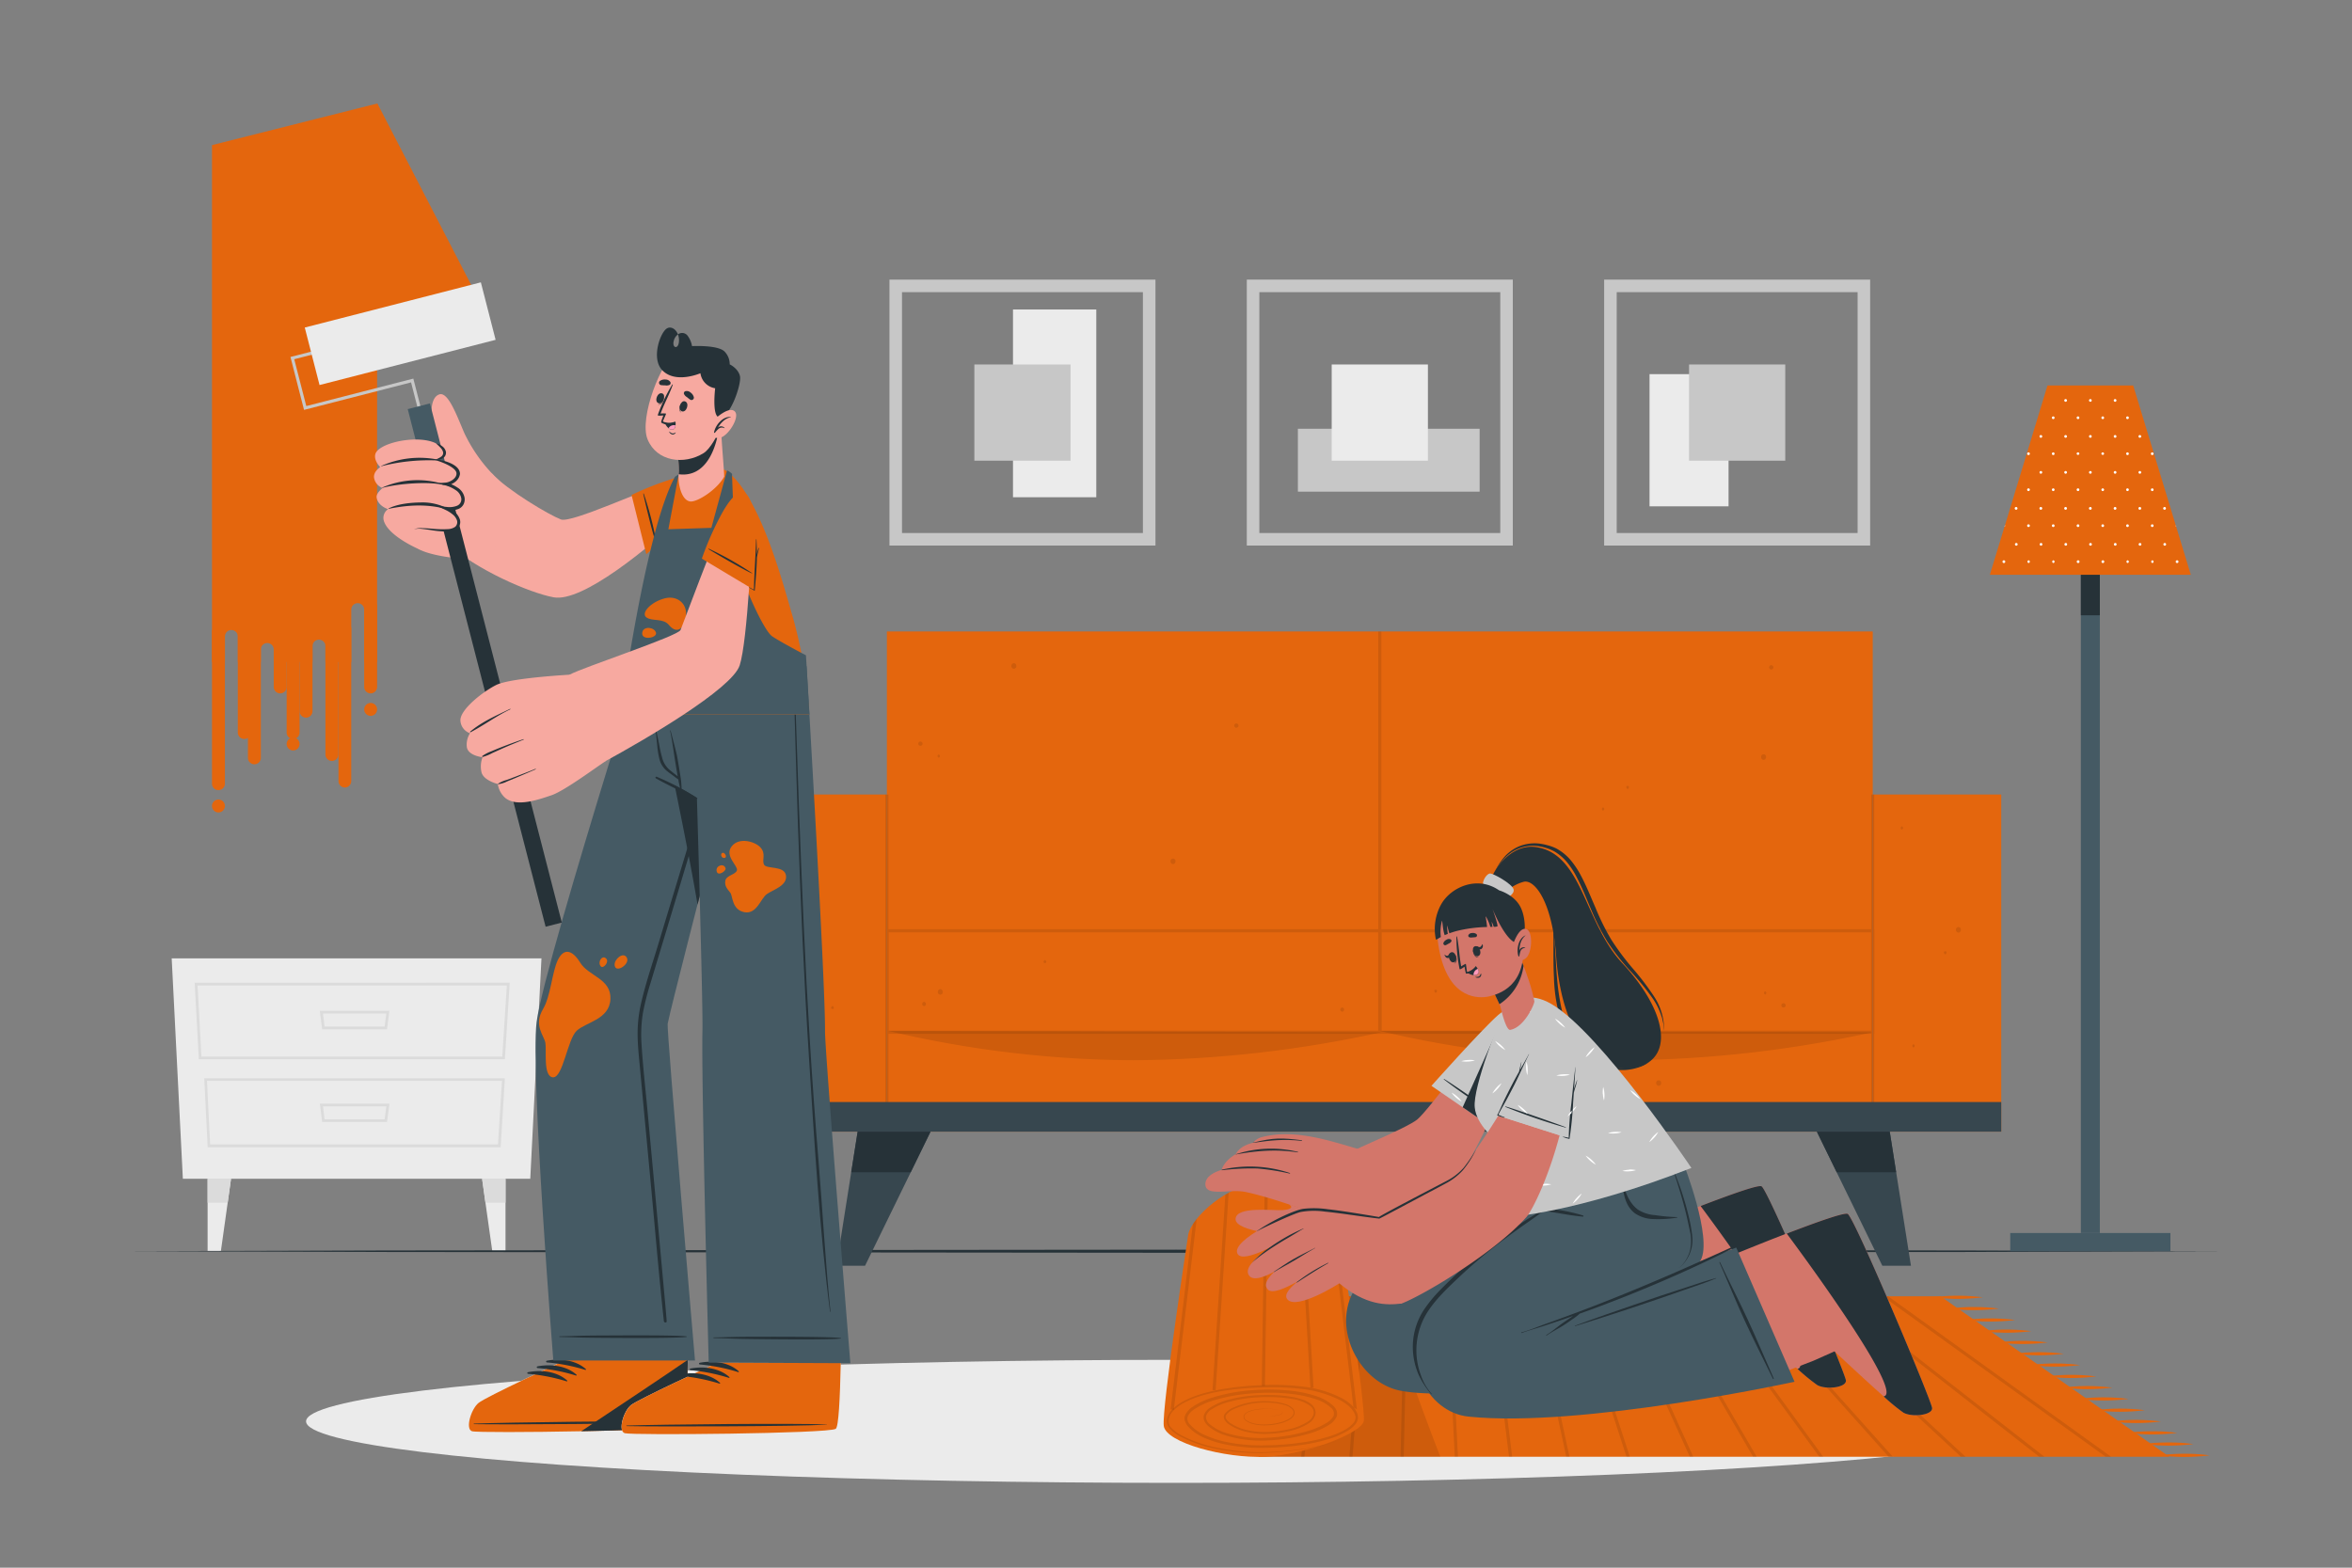<svg xmlns="http://www.w3.org/2000/svg" viewBox="0 0 750 500"><rect x="0" y="0" width="750" height="500" fill="#808080" stroke="none"/><g id="freepik--background-complete--inject-34"><polygon points="58.31 375.95 169.09 375.95 172.66 305.66 54.75 305.66 58.31 375.95" style="fill:#ebebeb"></polygon><path d="M161,337.83H63.41l-1.34-24.4H162.54ZM64.23,337h95.93l1.46-22.67H63Z" style="fill:#dbdbdb"></path><path d="M159.65,365.91H66.22l-1.1-22H161ZM67,365h91.8l1.27-20.29H66Z" style="fill:#dbdbdb"></path><path d="M123.41,328.28H102.73l-.76-5.89h22.2Zm-19.92-.87h19.16l.54-4.15H103Z" style="fill:#dbdbdb"></path><path d="M123.41,357.84H102.73L102,352h22.2ZM103.49,357h19.16l.54-4.15H103Z" style="fill:#dbdbdb"></path><polygon points="73.67 375.95 72.6 383.61 70.44 398.99 66.2 398.99 66.2 375.95 73.67 375.95" style="fill:#ebebeb"></polygon><polygon points="73.67 375.95 72.6 383.61 66.2 383.61 66.2 375.95 73.67 375.95" style="fill:#dbdbdb"></polygon><polygon points="153.73 375.95 154.8 383.61 156.97 398.99 161.2 398.99 161.2 375.95 153.73 375.95" style="fill:#ebebeb"></polygon><polygon points="153.73 375.95 154.8 383.61 161.2 383.61 161.2 375.95 153.73 375.95" style="fill:#dbdbdb"></polygon><path d="M368.45,174H283.63V89.18h84.82Zm-80.82-4h76.82V93.18H287.63Z" style="fill:#c7c7c7"></path><rect x="323.02" y="98.71" width="26.56" height="59.88" style="fill:#ebebeb"></rect><rect x="432.81" y="117.8" width="20.06" height="57.95" transform="translate(589.62 -296.06) rotate(90)" style="fill:#c7c7c7"></rect><rect x="526" y="119.32" width="25.2" height="42.16" transform="translate(1077.2 280.81) rotate(180)" style="fill:#ebebeb"></rect><path d="M482.4,174H397.58V89.18H482.4Zm-80.82-4H478.4V93.18H401.58Z" style="fill:#c7c7c7"></path><path d="M596.35,174H511.53V89.18h84.82Zm-80.82-4h76.82V93.18H515.53Z" style="fill:#c7c7c7"></path><rect x="310.7" y="116.25" width="30.68" height="30.68" style="fill:#c7c7c7"></rect><rect x="424.65" y="116.25" width="30.68" height="30.68" style="fill:#ebebeb"></rect><rect x="538.6" y="116.25" width="30.68" height="30.68" style="fill:#c7c7c7"></rect></g><g id="freepik--Floor--inject-34"><polygon points="39.68 399.06 123.51 398.82 207.34 398.73 375 398.57 542.66 398.73 626.49 398.82 710.32 399.06 626.49 399.31 542.66 399.4 375 399.56 207.34 399.4 123.51 399.31 39.68 399.06" style="fill:#263238"></polygon></g><g id="freepik--Sofa--inject-34"><rect x="282.81" y="201.4" width="314.36" height="159.53" style="fill:#E4660D"></rect><rect x="241.83" y="253.4" width="40.98" height="107.53" style="fill:#E4660D"></rect><rect x="597.17" y="253.4" width="40.98" height="107.53" style="fill:#E4660D"></rect><g style="opacity:0.1"><rect x="439.5" y="201.4" width="0.98" height="127.82"></rect><rect x="282.33" y="253.4" width="0.98" height="107.53"></rect><rect x="596.68" y="253.4" width="0.98" height="107.53"></rect><path d="M440.49,329.72H282.33V296.37H440.49Zm-157.16-1H439.49V297.37H283.33Z"></path><path d="M597.66,329.72H439.49V296.37H597.66Zm-157.17-1H596.66V297.37H440.49Z"></path></g><g style="opacity:0.1"><path d="M293.5,236.5a.68.68,0,0,0,0,1.36A.68.68,0,0,0,293.5,236.5Z"></path><path d="M294.66,319.53a.68.68,0,0,0,0,1.35A.68.68,0,0,0,294.66,319.53Z"></path><path d="M333.57,306.56a1.24,1.24,0,0,0-.1-.2.31.31,0,0,0-.53,0c0,.06-.07.13-.11.2C332.45,307.36,334,307.36,333.57,306.56Z"></path><path d="M265.83,321.23a2,2,0,0,0-.11-.2.3.3,0,0,0-.52,0,2,2,0,0,0-.11.2C264.71,322,266.21,322,265.83,321.23Z"></path><path d="M299.33,240.64a.52.52,0,0,0,0,1A.52.52,0,0,0,299.33,240.64Z"></path><path d="M511.18,257.53a.52.52,0,0,0,0,1A.52.52,0,0,0,511.18,257.53Z"></path><path d="M255.75,293.26a.52.52,0,0,0,0,1A.52.52,0,0,0,255.75,293.26Z"></path><path d="M323.8,211.72a.71.71,0,0,0-1,0,1,1,0,0,0-.25,1,.79.79,0,0,0,1.51,0A1,1,0,0,0,323.8,211.72Z"></path><path d="M300.34,315.68a.73.73,0,0,0-1,0,1,1,0,0,0-.25,1,.79.79,0,0,0,1.51,0A1,1,0,0,0,300.34,315.68Z"></path><path d="M568.72,321.33a.68.68,0,0,0,0-1.36A.68.68,0,0,0,568.72,321.33Z"></path><path d="M428,322.68a.68.68,0,0,0,0-1.35A.68.68,0,0,0,428,322.68Z"></path><path d="M564.81,213.52a.68.68,0,0,0,0-1.36A.68.68,0,0,0,564.81,213.52Z"></path><path d="M394.25,232.1a.68.68,0,0,0,0-1.36A.68.68,0,0,0,394.25,232.1Z"></path><path d="M518.65,251.27a1.24,1.24,0,0,0,.1.2.31.31,0,0,0,.53,0,1.24,1.24,0,0,0,.1-.2C519.77,250.46,518.26,250.46,518.65,251.27Z"></path><path d="M457.43,316.28l.11.2a.31.31,0,0,0,.53,0,1.86,1.86,0,0,0,.1-.2C458.56,315.47,457.05,315.47,457.43,316.28Z"></path><path d="M619.92,304a2.12,2.12,0,0,0,.11.21.31.31,0,0,0,.53,0l.1-.21C621.05,303.19,619.54,303.19,619.92,304Z"></path><path d="M562.88,317.19a.52.52,0,0,0,0-1A.52.52,0,0,0,562.88,317.19Z"></path><path d="M606.47,264.56a.52.52,0,0,0,0-1A.52.52,0,0,0,606.47,264.56Z"></path><path d="M610.17,334.07a.52.52,0,0,0,0-1A.52.52,0,0,0,610.17,334.07Z"></path><path d="M528.42,346.11a.71.71,0,0,0,1,0,1,1,0,0,0,.25-1,.79.79,0,0,0-1.51,0A1,1,0,0,0,528.42,346.11Z"></path><path d="M561.88,242.14a.71.71,0,0,0,1,0,1,1,0,0,0,.25-1,.79.79,0,0,0-1.51,0A1,1,0,0,0,561.88,242.14Z"></path><path d="M373.55,275.39a.71.71,0,0,0,1,0,1,1,0,0,0,.25-1,.79.79,0,0,0-1.51,0A1,1,0,0,0,373.55,275.39Z"></path><path d="M624,297.25a.74.74,0,0,0,1,0,1,1,0,0,0,.24-1,.78.78,0,0,0-1.5,0A1,1,0,0,0,624,297.25Z"></path></g><path d="M283.3,328.81a345.29,345.29,0,0,0,78.05,9.34,377,377,0,0,0,79.13-8.93Z" style="opacity:0.1"></path><path d="M440,328.81a345.29,345.29,0,0,0,78,9.34,377,377,0,0,0,79.13-8.93Z" style="opacity:0.1"></path><rect x="241.83" y="351.48" width="396.32" height="9.45" style="fill:#37474f"></rect><polygon points="296.73 360.93 286.31 382.27 275.84 403.71 266.73 403.71 270.11 382.27 273.48 360.93 296.73 360.93" style="fill:#37474f"></polygon><polygon points="273.48 360.93 296.73 360.93 290.41 373.87 271.44 373.87 273.48 360.93" style="fill:#263238"></polygon><polygon points="609.36 403.71 600.24 403.71 589.77 382.27 579.35 360.93 602.6 360.93 605.97 382.27 609.36 403.71" style="fill:#37474f"></polygon><polygon points="604.64 373.87 585.67 373.87 579.35 360.93 602.6 360.93 604.64 373.87" style="fill:#263238"></polygon></g><g id="freepik--Shadow--inject-34"><ellipse cx="375" cy="453.33" rx="277.4" ry="19.62" style="fill:#ebebeb"></ellipse></g><g id="freepik--Lamp--inject-34"><rect x="641.02" y="393.26" width="51.08" height="5.81" style="fill:#455a64"></rect><rect x="663.54" y="165.57" width="6.05" height="227.69" style="fill:#455a64"></rect><rect x="663.54" y="165.57" width="6.05" height="30.67" style="fill:#263238"></rect><polygon points="698.6 183.32 634.52 183.32 639.18 168.02 639.35 167.48 652.9 122.95 680.23 122.95 693.79 167.49 693.79 167.5 693.94 168 698.6 183.32" style="fill:#E4660D"></polygon><path d="M655.16,133.24a.43.43,0,0,1-.43.43.43.43,0,1,1,0-.86A.43.43,0,0,1,655.16,133.24Zm7.46-.43a.43.43,0,1,0,.44.43A.43.43,0,0,0,662.62,132.81Zm7.9,0a.43.43,0,1,0,.43.43A.44.44,0,0,0,670.52,132.81Zm7.89,0a.43.43,0,0,0,0,.86.43.43,0,0,0,0-.86Zm-19.73-5.53a.43.43,0,0,0-.43.43.43.43,0,0,0,.86,0A.43.43,0,0,0,658.68,127.28Zm7.89,0a.43.43,0,0,0-.43.43.43.43,0,1,0,.86,0A.43.43,0,0,0,666.57,127.28Zm7.89,0a.43.43,0,0,0-.43.43.43.43,0,1,0,.86,0A.43.43,0,0,0,674.46,127.28Zm-27.62,17a.44.44,0,0,0-.43.43.43.43,0,0,0,.43.43.43.43,0,0,0,.43-.43A.43.43,0,0,0,646.84,144.28Zm7.89,0a.44.44,0,0,0-.43.43.43.43,0,0,0,.43.43.43.43,0,0,0,.43-.43A.43.43,0,0,0,654.73,144.28Zm7.89,0a.44.44,0,0,0-.43.43.44.44,0,0,0,.87,0A.44.44,0,0,0,662.62,144.28Zm7.9,0a.44.44,0,0,0-.44.43.44.44,0,0,0,.87,0A.44.44,0,0,0,670.52,144.28Zm7.89,0a.43.43,0,0,0-.43.43.43.43,0,0,0,.43.43.43.43,0,0,0,.43-.43A.44.44,0,0,0,678.41,144.28Zm7.89,0a.43.43,0,0,0-.43.43.43.43,0,0,0,.43.43.43.43,0,0,0,.43-.43A.44.44,0,0,0,686.3,144.28Zm-35.51-5.52a.43.43,0,1,0,.43.43A.43.43,0,0,0,650.79,138.76Zm7.89,0a.43.43,0,1,0,.43.43A.43.43,0,0,0,658.68,138.76Zm7.89,0a.43.43,0,1,0,.43.43A.43.43,0,0,0,666.57,138.76Zm7.89,0a.43.43,0,1,0,.43.43A.43.43,0,0,0,674.46,138.76Zm7.89,0a.43.43,0,1,0,.43.43A.43.43,0,0,0,682.35,138.76Zm-35.51,17a.43.43,0,0,0,0,.86.43.43,0,0,0,0-.86Zm7.89,0a.43.43,0,0,0,0,.86.43.43,0,0,0,0-.86Zm7.89,0a.43.43,0,1,0,.44.43A.43.43,0,0,0,662.62,155.76Zm7.9,0a.43.43,0,1,0,.43.43A.44.44,0,0,0,670.52,155.76Zm7.89,0a.43.43,0,1,0,0,.86.43.43,0,1,0,0-.86Zm7.89,0a.43.43,0,1,0,0,.86.43.43,0,1,0,0-.86Zm-35.51-5.53a.43.43,0,1,0,.43.43A.43.43,0,0,0,650.79,150.23Zm7.89,0a.43.43,0,1,0,.43.43A.43.43,0,0,0,658.68,150.23Zm7.89,0a.43.43,0,1,0,.43.43A.43.43,0,0,0,666.57,150.23Zm7.89,0a.43.43,0,1,0,.43.43A.43.43,0,0,0,674.46,150.23Zm7.89,0a.43.43,0,1,0,.43.43A.43.43,0,0,0,682.35,150.23Zm-43,17.25-.17.54a.4.4,0,0,0,.21-.36A.39.39,0,0,0,639.35,167.48Zm7.49-.25a.43.43,0,0,0,0,.86.43.43,0,0,0,0-.86Zm7.89,0a.43.43,0,0,0,0,.86.43.43,0,0,0,0-.86Zm7.89,0a.43.43,0,1,0,.44.43A.43.43,0,0,0,662.62,167.23Zm7.9,0a.43.43,0,1,0,.43.43A.44.44,0,0,0,670.52,167.23Zm7.89,0a.43.43,0,1,0,0,.86.43.43,0,1,0,0-.86Zm7.89,0a.43.43,0,1,0,0,.86.43.43,0,1,0,0-.86Zm7.49.27a.41.41,0,0,0,0,.16.39.39,0,0,0,.18.34Zm-50.89-5.8a.44.44,0,1,0,.43.44A.44.44,0,0,0,642.9,161.7Zm7.89,0a.44.44,0,1,0,.43.44A.44.44,0,0,0,650.79,161.7Zm7.89,0a.44.44,0,1,0,.43.44A.44.44,0,0,0,658.68,161.7Zm7.89,0a.44.44,0,1,0,.43.44A.44.44,0,0,0,666.57,161.7Zm7.89,0a.44.44,0,1,0,.43.44A.44.44,0,0,0,674.46,161.7Zm7.89,0a.44.44,0,1,0,.43.44A.44.44,0,0,0,682.35,161.7Zm7.89,0a.44.44,0,1,0,.43.44A.44.44,0,0,0,690.24,161.7ZM639,178.7a.44.44,0,1,0,.43.44A.44.44,0,0,0,639,178.7Zm7.89,0a.44.44,0,0,0,0,.87.44.44,0,0,0,0-.87Zm7.89,0a.44.44,0,0,0,0,.87.44.44,0,0,0,0-.87Zm7.89,0a.44.44,0,1,0,.44.44A.44.44,0,0,0,662.62,178.7Zm7.9,0a.44.44,0,1,0,.43.44A.44.44,0,0,0,670.52,178.7Zm7.89,0a.44.44,0,0,0,0,.87.44.44,0,0,0,0-.87Zm7.89,0a.44.44,0,0,0,0,.87.44.44,0,0,0,0-.87Zm7.89,0a.44.44,0,1,0,.43.44A.44.44,0,0,0,694.19,178.7Zm-51.29-5.52a.43.43,0,1,0,.43.43A.43.43,0,0,0,642.9,173.18Zm7.89,0a.43.43,0,1,0,.43.43A.43.43,0,0,0,650.79,173.18Zm7.89,0a.43.43,0,1,0,.43.43A.43.43,0,0,0,658.68,173.18Zm7.89,0a.43.43,0,1,0,.43.43A.43.43,0,0,0,666.57,173.18Zm7.89,0a.43.43,0,1,0,.43.43A.43.43,0,0,0,674.46,173.18Zm7.89,0a.43.43,0,1,0,.43.43A.43.43,0,0,0,682.35,173.18Zm7.89,0a.43.43,0,1,0,.43.43A.43.43,0,0,0,690.24,173.18Z" style="fill:#fff"></path></g><g id="freepik--Carpet--inject-34"><polygon points="691.78 464.63 401.31 464.63 411.31 413.43 618.78 413.43 691.78 464.63" style="fill:#E4660D"></polygon><g style="opacity:0.1"><polygon points="421.81 413.43 415.94 464.63 414.92 464.63 420.79 413.43 421.81 413.43"></polygon><polygon points="435.27 413.43 431.29 464.63 430.29 464.63 434.28 413.43 435.27 413.43"></polygon><polygon points="448.78 413.43 447.61 464.63 446.61 464.63 447.78 413.43 448.78 413.43"></polygon><polygon points="464.91 464.63 463.9 464.63 461.32 413.43 462.33 413.43 464.91 464.63"></polygon><polygon points="482.2 464.63 481.2 464.63 474.86 413.43 475.86 413.43 482.2 464.63"></polygon><polygon points="500.47 464.63 499.45 464.63 488.42 413.43 489.44 413.43 500.47 464.63"></polygon><polygon points="519.72 464.63 518.67 464.63 502 413.43 503.05 413.43 519.72 464.63"></polygon><polygon points="539.95 464.63 538.85 464.63 515.61 413.43 516.71 413.43 539.95 464.63"></polygon><polygon points="560.18 464.63 559.03 464.63 529.21 413.43 530.36 413.43 560.18 464.63"></polygon><polygon points="581.39 464.63 580.15 464.63 542.83 413.43 544.07 413.43 581.39 464.63"></polygon><polygon points="603.59 464.63 602.25 464.63 556.47 413.43 557.8 413.43 603.59 464.63"></polygon><polygon points="626.76 464.63 625.29 464.63 570.13 413.43 571.6 413.43 626.76 464.63"></polygon><polygon points="651.92 464.63 650.29 464.63 584.79 413.43 586.41 413.43 651.92 464.63"></polygon><polygon points="673.19 464.63 671.48 464.63 600.36 413.43 602.07 413.43 673.19 464.63"></polygon></g><path d="M459.29,464.63h-58l10-51.2h29.16C445.79,428.28,454.87,453.43,459.29,464.63Z" style="opacity:0.1"></path><path d="M616.26,413.76a63.93,63.93,0,0,1,16,0,63.93,63.93,0,0,1-16,0Z" style="fill:#E4660D"></path><path d="M621.42,417.36a64,64,0,0,1,16,0,64,64,0,0,1-16,0Z" style="fill:#E4660D"></path><path d="M626.59,421a64,64,0,0,1,16,0,64,64,0,0,1-16,0Z" style="fill:#E4660D"></path><path d="M631.75,424.56a64,64,0,0,1,16,0,64,64,0,0,1-16,0Z" style="fill:#E4660D"></path><path d="M636.92,428.16a64,64,0,0,1,16,0,64,64,0,0,1-16,0Z" style="fill:#E4660D"></path><path d="M642.09,431.76a65.22,65.22,0,0,1,16,0,63.93,63.93,0,0,1-16,0Z" style="fill:#E4660D"></path><path d="M647.25,435.37a64,64,0,0,1,16,0,64,64,0,0,1-16,0Z" style="fill:#E4660D"></path><path d="M652.42,439a64,64,0,0,1,16,0,64,64,0,0,1-16,0Z" style="fill:#E4660D"></path><path d="M657.58,442.57a64,64,0,0,1,16,0,64,64,0,0,1-16,0Z" style="fill:#E4660D"></path><path d="M662.75,446.17a64,64,0,0,1,16,0,64,64,0,0,1-16,0Z" style="fill:#E4660D"></path><path d="M667.92,449.77a63.93,63.93,0,0,1,16,0,63.93,63.93,0,0,1-16,0Z" style="fill:#E4660D"></path><path d="M673.08,453.37a64,64,0,0,1,16,0,64,64,0,0,1-16,0Z" style="fill:#E4660D"></path><path d="M678.25,457a56.26,56.26,0,0,1,8-.5,55,55,0,0,1,8,.5,64,64,0,0,1-16,0Z" style="fill:#E4660D"></path><path d="M683.41,460.57a58,58,0,0,1,8-.5,54.82,54.82,0,0,1,8,.5,64,64,0,0,1-16,0Z" style="fill:#E4660D"></path><path d="M688.58,464.17a57.78,57.78,0,0,1,8-.5,55,55,0,0,1,8,.5,64,64,0,0,1-16,0Z" style="fill:#E4660D"></path><path d="M378.88,393.89c.88-5.62,13.08-16.42,22.83-16.42s22.61,6.76,24.17,10.8,9.65,61,9,64.94S416,464.05,403.39,464.62s-31.58-4.42-32.29-9.84S378.88,393.89,378.88,393.89Z" style="fill:#E4660D"></path><path d="M403,451.76c1.1,0,2.2-.1,3.29-.24a10.9,10.9,0,0,0,1.61-.31,2.67,2.67,0,0,0,.75-.33.49.49,0,0,0,.22-.66,2.26,2.26,0,0,0-1.45-.64,14.92,14.92,0,0,0-1.64-.16c-1.09-.05-2.2-.05-3.3,0a14.13,14.13,0,0,0-3.23.51,7.13,7.13,0,0,0-1.51.61,1.82,1.82,0,0,0-1,1.15,1.4,1.4,0,0,0,.7,1.29,5.43,5.43,0,0,0,1.44.73,12.47,12.47,0,0,0,3.21.6,19.69,19.69,0,0,0,6.48-.75,9.24,9.24,0,0,0,2.93-1.36,2.57,2.57,0,0,0,.93-1.2,1.48,1.48,0,0,0-.25-1.4,5.36,5.36,0,0,0-2.73-1.53,19.13,19.13,0,0,0-3.21-.6,25.41,25.41,0,0,0-6.52.12,23.29,23.29,0,0,0-6.25,1.83,5.87,5.87,0,0,0-2.47,1.87c-.54.85.27,1.82,1.09,2.43a15.63,15.63,0,0,0,5.94,2.47,24.81,24.81,0,0,0,6.49.53,36.21,36.21,0,0,0,6.48-.88,18.15,18.15,0,0,0,6-2.4,4.22,4.22,0,0,0,1.87-2.36,2.64,2.64,0,0,0-1-2.63,12.93,12.93,0,0,0-5.93-2.28,41.91,41.91,0,0,0-6.52-.58,53.22,53.22,0,0,0-6.56.25,41.36,41.36,0,0,0-6.44,1.14,20.08,20.08,0,0,0-6,2.47,4,4,0,0,0-1.87,2.26,3,3,0,0,0,1.2,2.52,15.08,15.08,0,0,0,5.66,2.94,37.33,37.33,0,0,0,12.93,1.38,54.11,54.11,0,0,0,12.89-2.2,24.11,24.11,0,0,0,5.91-2.61,5.73,5.73,0,0,0,2.1-2.14,2.31,2.31,0,0,0-.7-2.52,13.65,13.65,0,0,0-5.53-3,37,37,0,0,0-6.36-1.4,63.53,63.53,0,0,0-13.08-.27,54.78,54.78,0,0,0-12.86,2.32,22.72,22.72,0,0,0-5.84,2.71,6,6,0,0,0-2.09,2.18,2.53,2.53,0,0,0,.58,2.6,13.72,13.72,0,0,0,5.17,3.63,32.2,32.2,0,0,0,6.2,2,56.83,56.83,0,0,0,13,1.12,88.18,88.18,0,0,0,13.09-1.15,53.64,53.64,0,0,0,6.38-1.48,26.31,26.31,0,0,0,6-2.52,9,9,0,0,0,2.4-2,2.66,2.66,0,0,0,.43-2.77c-.78-1.91-2.62-3.29-4.47-4.35a35.38,35.38,0,0,0-12.46-3.7,76.8,76.8,0,0,0-13.13-.46A95.52,95.52,0,0,0,389,443.76c-4.29.82-8.62,1.91-12.35,4.18a12,12,0,0,0-2.51,2,5.46,5.46,0,0,0-1.47,2.74,3,3,0,0,0,.93,2.79,11.72,11.72,0,0,0,2.53,2,42,42,0,0,0,12.34,4.34,66.85,66.85,0,0,0,13.09,1.36,99.77,99.77,0,0,0,13.15-.95,62.91,62.91,0,0,0,12.84-3,62.83,62.83,0,0,1-12.82,3.13,101.83,101.83,0,0,1-13.17,1.08,66.84,66.84,0,0,1-13.16-1.25,41.92,41.92,0,0,1-12.52-4.28,11.72,11.72,0,0,1-2.66-2.06,4.75,4.75,0,0,1-.94-1.46,3.12,3.12,0,0,1-.12-1.76,6.11,6.11,0,0,1,1.59-3,12.63,12.63,0,0,1,2.61-2.12c3.84-2.34,8.21-3.44,12.53-4.29a95.51,95.51,0,0,1,13.17-1.4,76.08,76.08,0,0,1,13.24.42A36.09,36.09,0,0,1,428,446a15.08,15.08,0,0,1,2.76,1.94,7.7,7.7,0,0,1,2,2.78,3.65,3.65,0,0,1,.23,1.8,4,4,0,0,1-.74,1.66,9.49,9.49,0,0,1-2.61,2.22,26.82,26.82,0,0,1-6.14,2.63,55.87,55.87,0,0,1-6.48,1.52,89.85,89.85,0,0,1-13.2,1.21,57.75,57.75,0,0,1-13.24-1.11,32.69,32.69,0,0,1-6.37-2,14.51,14.51,0,0,1-5.54-3.9,4.94,4.94,0,0,1-.84-1.61,2.71,2.71,0,0,1,.15-1.92,6.82,6.82,0,0,1,2.39-2.57,23.57,23.57,0,0,1,6.08-2.85,55.23,55.23,0,0,1,13.08-2.41,64.91,64.91,0,0,1,13.29.32,37.66,37.66,0,0,1,6.52,1.46,14.49,14.49,0,0,1,5.91,3.31,4.32,4.32,0,0,1,1,1.57,2.76,2.76,0,0,1-.1,1.92,6.34,6.34,0,0,1-2.44,2.53,24.64,24.64,0,0,1-6.14,2.7,54.57,54.57,0,0,1-13.11,2.2,38.29,38.29,0,0,1-13.2-1.46,16.05,16.05,0,0,1-6-3.13,5.35,5.35,0,0,1-1.1-1.38,2.85,2.85,0,0,1-.32-1.85,4.77,4.77,0,0,1,2.2-2.73,20.72,20.72,0,0,1,6.19-2.55,43.08,43.08,0,0,1,6.56-1.14,56.68,56.68,0,0,1,6.64-.24,44.64,44.64,0,0,1,6.62.61,21.51,21.51,0,0,1,3.25.83,9.06,9.06,0,0,1,3,1.63,3.87,3.87,0,0,1,1,1.44,3,3,0,0,1,.12,1.81,4.83,4.83,0,0,1-2.12,2.73,18.71,18.71,0,0,1-6.21,2.47,35.85,35.85,0,0,1-6.59.87,24.7,24.7,0,0,1-6.64-.56,16.28,16.28,0,0,1-6.15-2.58,4.75,4.75,0,0,1-1.19-1.29,2.06,2.06,0,0,1-.27-.9,1.66,1.66,0,0,1,.24-.93,6.41,6.41,0,0,1,2.7-2.08,23.31,23.31,0,0,1,6.4-1.84,26,26,0,0,1,6.65-.06,19.29,19.29,0,0,1,3.27.64,5.72,5.72,0,0,1,2.92,1.69,1.86,1.86,0,0,1,.29,1.72,3,3,0,0,1-1.07,1.37,9.48,9.48,0,0,1-3,1.38,20.08,20.08,0,0,1-6.59.71,13,13,0,0,1-3.26-.65,5.41,5.41,0,0,1-1.49-.77,1.6,1.6,0,0,1-.76-1.48,2,2,0,0,1,1.09-1.26,6.84,6.84,0,0,1,1.55-.61,14.06,14.06,0,0,1,3.28-.49c1.11,0,2.2,0,3.31.06a15,15,0,0,1,1.64.18,2.32,2.32,0,0,1,1.49.68.55.55,0,0,1-.24.74,3,3,0,0,1-.76.32,10.15,10.15,0,0,1-1.63.3C405.23,451.68,404.13,451.73,403,451.76Z" style="opacity:0.1"></path><g style="opacity:0.1"><path d="M381.6,388.78l-7.31,60.86-1-.14,7.09-59.07A18.15,18.15,0,0,1,381.6,388.78Z"></path><path d="M391.79,380.41l-4.14,63-1-.06,4.1-62.37C391.09,380.79,391.44,380.6,391.79,380.41Z"></path><path d="M432.67,449.5l-1.08-.64-7.56-63a12.61,12.61,0,0,1,1.15,1.21Z"></path><path d="M418.86,442.6l-1,.06-3.7-62.48,1,.42Z"></path><path d="M404.29,377.62,403.36,442l-1,0,.93-64.45C403.62,377.55,404,377.58,404.29,377.62Z"></path></g></g><g id="freepik--character-2--inject-34"><path d="M588.62,440.29c.17,2.3-6.39,3-9.13,1.47a62.16,62.16,0,0,1-6.32-5.19c-6.58-5.82-15.69-14.34-15.69-14.34l-6.74,3-27.55,10.63-19.28-35.61s15.94-6.74,31.09-12.78l6.87-2.69.41-.16c10.17-3.91,18.6-6.88,19.46-6.27C564.07,380,588.45,438,588.62,440.29Z" style="fill:#d3766a"></path><path d="M588.62,440.29c.17,2.3-6.39,3-9.13,1.47a62.16,62.16,0,0,1-6.32-5.19c6.83-.92-26.38-45.89-30.89-51.92,10.17-3.91,18.6-6.88,19.46-6.27C564.07,380,588.45,438,588.62,440.29Z" style="fill:#263238"></path><path d="M544.75,431.91s-71.6,16.44-97.94,11.69c-12.6-2.27-21.7-18.49-15.64-30.92,5.65-11.59,40.21-23.35,50-30.17,3.08-2.14,2.75-10.61,2.75-10.61l25.65-.35s9.15,14.53,5.27,21.6a2.25,2.25,0,0,1-.22.35l11.57-4.4Z" style="fill:#455a64"></path><path d="M528.9,412.54c-2.85-6.2-6-12.26-8.89-18.44-.06-.11-.25-.05-.19.07,2.74,6.23,5.27,12.54,8.12,18.72s5.94,12.27,8.94,18.41c.07.15.33.07.26-.09C534.38,425,531.74,418.72,528.9,412.54Z" style="fill:#263238"></path><path d="M514.76,393.8c-1.77,1-3.45,2.22-5.17,3.33s-3.4,2.17-5.13,3.21c-3.5,2.08-7.09,4-10.71,5.88a183.39,183.39,0,0,1-22.6,9.73c-4.32,1.51-8.68,3-13.12,4.1-.1,0-.06.17,0,.15,3.23-.78,6.47-1.54,9.67-2.44-1.7,1.07-3.37,2.18-5.05,3.27-.09.05,0,.18.08.13,1.84-1.11,3.71-2.19,5.54-3.32a.17.17,0,0,0,.05-.26c.55-.16,1.1-.31,1.64-.48,4-1.23,7.87-2.6,11.71-4.15a144.47,144.47,0,0,0,21.89-11.07c2-1.22,3.91-2.47,5.82-3.76A54.07,54.07,0,0,0,515,394C515.08,393.91,514.9,393.72,514.76,393.8Z" style="fill:#263238"></path><path d="M616.1,449.09c.18,2.29-6.39,3-9.13,1.47a62.8,62.8,0,0,1-6.32-5.2C594.07,439.54,585,431,585,431l-6.75,3-27.55,10.62-19.28-35.6s15.94-6.74,31.1-12.78c2.32-.93,4.62-1.82,6.86-2.69l.41-.17c10.17-3.91,18.6-6.87,19.46-6.26C591.55,388.8,615.93,446.77,616.1,449.09Z" style="fill:#d3766a"></path><path d="M616.1,449.09c.18,2.29-6.39,3-9.13,1.47a62.8,62.8,0,0,1-6.32-5.2c6.83-.91-26.38-45.88-30.89-51.92,10.17-3.91,18.6-6.87,19.46-6.26C591.55,388.8,615.93,446.77,616.1,449.09Z" style="fill:#263238"></path><path d="M492.71,371.73l44.11-.67s9.35,23.81,5.48,30.89-44.5,17.2-44.5,17.2l55.85-21.25,18.58,42.8s-67.9,14.8-103.91,11.12c-13.52-1.37-22-19-14.08-32.59,8.33-14.28,38.55-33.8,38.55-33.8Z" style="fill:#455a64"></path><path d="M552.19,397.79c-17.09,7.81-34.33,15.28-52,21.79q-3.68,1.37-7.36,2.68c-2.55.92-5.08,2-7.69,2.7a.11.11,0,0,0,.07.2c2.24-.85,4.58-1.45,6.86-2.2s4.46-1.47,6.68-2.24c1-.33,1.91-.68,2.87-1l-.58.4c-.88.59-1.76,1.18-2.63,1.79-1.78,1.25-3.44,2.74-5.31,3.86a.1.1,0,1,0,.11.17c1.78-1.26,3.78-2.21,5.61-3.4.89-.58,1.76-1.18,2.62-1.8a17.81,17.81,0,0,0,2.3-1.77c2.81-1,5.61-2,8.4-3.09q13.19-5,26-10.83,7.17-3.24,14.2-6.8C552.65,398.11,552.45,397.68,552.19,397.79Z" style="fill:#263238"></path><path d="M557.37,421c-2.86-6.21-6-12.27-8.89-18.44-.06-.12-.25-.06-.2.06,2.74,6.23,5.27,12.54,8.13,18.72s5.94,12.28,8.94,18.41c.07.16.33.07.26-.09C562.84,433.41,560.21,427.15,557.37,421Z" style="fill:#263238"></path><path d="M492,385.89a120.59,120.59,0,0,0-13.93,9.25c-4.42,3.28-8.71,6.75-12.79,10.44-2.06,1.86-4,3.81-6,5.81a45.72,45.72,0,0,0-5.07,6.13A21.57,21.57,0,0,0,450.56,431a22.77,22.77,0,0,0,1.76,7.36,27.16,27.16,0,0,0,4.08,6.31c.06.07.18,0,.11-.12a17.27,17.27,0,0,1-3.45-6,22.81,22.81,0,0,1,1.72-19.41c2.71-4.5,6.69-8.22,10.48-11.8a156.48,156.48,0,0,1,12.26-10.45c2.39-1.84,4.82-3.62,7.28-5.38s5-3.45,7.36-5.28A.16.16,0,0,0,492,385.89Z" style="fill:#263238"></path><path d="M504.81,387.67a51.86,51.86,0,0,0-11.27-2.16c-3.76-.42-7.52-.62-11.3-.67-.1,0-.1.15,0,.16,3.83.33,7.66.82,11.46,1.39s7.36,1.34,11.07,1.64C505,388.05,505,387.73,504.81,387.67Z" style="fill:#263238"></path><path d="M534.8,388.19a55,55,0,0,1-7-.63,11.61,11.61,0,0,1-5.51-1.77c-3.13-2.35-4.4-6.47-5.07-10.15,0-.09-.16-.07-.15,0,.53,4,.72,8.61,4.23,11.3a10.72,10.72,0,0,0,6,1.87,37.13,37.13,0,0,0,7.52-.46A.09.09,0,0,0,534.8,388.19Z" style="fill:#263238"></path><path d="M539.65,394.54a47.09,47.09,0,0,0-1.23-6.87c-.56-2.33-1.22-4.63-1.95-6.9-.84-2.59-1.81-5.12-2.83-7.64,0-.09-.18-.05-.15,0,1.46,4.26,2.79,8.58,3.9,12.94.55,2.16,1,4.33,1.47,6.52a13.62,13.62,0,0,1,0,6.41,11.2,11.2,0,0,1-3.53,5.49s0,.05,0,0A11.5,11.5,0,0,0,539.65,394.54Z" style="fill:#263238"></path><path d="M547.2,407.63c-3,.78-5.89,1.8-8.82,2.75s-5.86,1.9-8.78,2.87c-5.84,1.95-11.66,4-17.49,6-3.3,1.14-6.59,2.36-9.87,3.56-.09,0-.05.18,0,.15q17.65-5.47,35.08-11.63c3.3-1.16,6.64-2.23,9.87-3.58C547.29,407.7,547.27,407.61,547.2,407.63Z" style="fill:#263238"></path><path d="M475.91,279.32c1.75-3.89,7-10.15,13.89-9.15,14.81,2.14,15.43,24.08,27.4,36.89,14.46,15.49,16.29,29.72,5.7,33.07-11.88,3.75-24.77-7.93-26.7-35.37-1.21-17.15-6.83-24.33-10.29-23.53a12.88,12.88,0,0,0-5.89,3.43Z" style="fill:#263238"></path><path d="M495.29,295.33c.39,2.71.47,5.44.65,8.16s.3,5.44.53,8.14.55,5.4,1.06,8.05a40.64,40.64,0,0,0,2.18,7.76,20.86,20.86,0,0,0,4.17,6.76,23.11,23.11,0,0,0,6.58,4.66,17.67,17.67,0,0,0,7.91,1.77,16.18,16.18,0,0,0,4.09-.55,15.14,15.14,0,0,0,2-.68,7.24,7.24,0,0,0,1.8-1,10.39,10.39,0,0,1-3.66,2,16.72,16.72,0,0,1-4.16.85,18,18,0,0,1-4.27-.24,19.61,19.61,0,0,1-4.1-1.25,22.5,22.5,0,0,1-3.73-2.05l-.87-.62-.84-.64A16.67,16.67,0,0,1,503,335a21.75,21.75,0,0,1-4.48-7.12,51.38,51.38,0,0,1-3-16.2c-.15-2.73-.17-5.47-.16-8.19S495.39,298.06,495.29,295.33Z" style="fill:#263238"></path><path d="M476.79,277.76a22.27,22.27,0,0,1,3.45-4.48,12.22,12.22,0,0,1,10.17-3.41,16.15,16.15,0,0,1,2.69.61,14.3,14.3,0,0,1,2.52,1.06,15.73,15.73,0,0,1,4.14,3.54,26.37,26.37,0,0,1,3,4.67c1.75,3.31,3.12,6.86,4.62,10.36a76.23,76.23,0,0,0,5.2,10.28,73.67,73.67,0,0,0,7.08,9.06,86.74,86.74,0,0,1,7.2,8.78,22.32,22.32,0,0,1,2.65,5l.46,1.34c.12.45.21.92.31,1.38l.16.69.07.71.13,1.42a19.22,19.22,0,0,0-3.16-10.9,86.22,86.22,0,0,0-6.94-9.12,82.75,82.75,0,0,1-6.75-9.08,75.55,75.55,0,0,1-5-10.11c-1.53-3.47-2.9-7-4.75-10.44a27.76,27.76,0,0,0-3.25-4.85,15.86,15.86,0,0,0-4.6-3.7,14.74,14.74,0,0,0-2.77-1,16.82,16.82,0,0,0-2.88-.55,13.3,13.3,0,0,0-5.8.77A13.16,13.16,0,0,0,480,273,20.06,20.06,0,0,0,476.79,277.76Z" style="fill:#263238"></path><path d="M472.87,281.79c.1-1.38,1.26-3,2.17-3.2s7.22,3.32,7.61,5.07S480,286.6,480,286.6Z" style="fill:#c7c7c7"></path><path d="M483.64,329.18c-.66,12.25-12.88,39.16-17.47,44-5,5.25-25.48,17.78-39,18.25-4.91.17-2.37-21.36,2.35-23.55,6.83-3.17,19.4-8.43,22.36-10.79,3.62-2.88,21.08-26.68,23-29.24C480.5,320.5,483.94,323.43,483.64,329.18Z" style="fill:#d3766a"></path><path d="M433,366.43c-9.06-2.62-20.17-6.43-30.48-3.79a5.26,5.26,0,0,0-2.92,1.83c-4.64,1.1-5.51,3.62-5.51,3.62-4,2.35-4.55,5.05-4.55,5.05s-5.43,1.35-5.16,4.77c.29,3.84,7.87,1.19,12.92,2.28,11.58,2.49,29.05,9.66,32.32,10.71Z" style="fill:#d3766a"></path><path d="M411.22,374.29A75.9,75.9,0,0,0,401,372.68a75.65,75.65,0,0,0-11.36.56.09.09,0,0,1,0-.18,40.31,40.31,0,0,1,21.69,1.07C411.41,374.19,411.39,374.32,411.22,374.29Z" style="fill:#263238"></path><path d="M413.74,367.52c-3.37-.47-9.29-1.24-19.69.7,0,0-.06-.05,0-.06a36.08,36.08,0,0,1,19.73-.8C414,367.4,414,367.55,413.74,367.52Z" style="fill:#263238"></path><path d="M415,363.85c-5.76-.57-9.46-.2-15.46.66,0,0-.06-.06,0-.07,6.72-1.68,9.35-1.53,15.52-.78C415.29,363.69,415.25,363.88,415,363.85Z" style="fill:#263238"></path><path d="M411,384.08c1.37.92.9,1.65-2,1.88s-14.78-1.37-15,2.8,16.47,5.39,21.39,5.44c8.27.08,16.8-3.4,16.8-3.4C429,389.76,417.23,386.21,411,384.08Z" style="fill:#d3766a"></path><path d="M485,332c-.45,9-8.48,28.11-8.48,28.11l-4.65-3.2-15.41-10.59s15.87-17.84,21.28-22.6C482.56,319.44,485.36,324.26,485,332Z" style="fill:#c7c7c7"></path><path d="M477.29,355.6c-2.72-2-14.13-9.88-16.71-11.42-.18-.1-.29,0-.12.12a187.21,187.21,0,0,0,16.74,11.4C477.27,355.75,477.36,355.65,477.29,355.6Z" style="fill:#263238"></path><path d="M468.15,338.07a8.83,8.83,0,0,0-2.15.38,8.36,8.36,0,0,0,2.17.12,8.89,8.89,0,0,0,2.15-.37A8.37,8.37,0,0,0,468.15,338.07Zm-3.48,11.67a8.69,8.69,0,0,0-1.79-1.25,9,9,0,0,0,1.45,1.62,8.69,8.69,0,0,0,1.79,1.25A8.65,8.65,0,0,0,464.67,349.74Zm13.87-16.46a8.74,8.74,0,0,0-1.79-1.26A9.58,9.58,0,0,0,480,334.9,8.65,8.65,0,0,0,478.54,333.28ZM477.15,347a8.74,8.74,0,0,0-1.25,1.78,9.34,9.34,0,0,0,2.88-3.24A8.43,8.43,0,0,0,477.15,347Z" style="fill:#fff"></path><path d="M485,332c-.45,9-8.48,28.11-8.48,28.11l-4.65-3.2-5.46-3.75,13.84-30.92C483.5,321.35,485.28,325.71,485,332Z" style="fill:#263238"></path><path d="M475,342c-.06,1.58,0,3.18.06,4.78a1.09,1.09,0,0,0-.05-.17c-.24-.85-.47-1.72-.78-2.55,0,0-.09,0-.08,0a13.8,13.8,0,0,0,.59,2.62l.39,1.2c.06.72.13,1.43.22,2.13.17,1.33,1,7,1.17,8,0,.2.28.17.28-.05,0-1-.56-6.93-.66-8.26a76.54,76.54,0,0,0-1-7.7A.06.06,0,0,0,475,342Z" style="fill:#263238"></path><path d="M480.92,388.16s21.44-1.16,58.43-15.65c0,0-28.83-43-44.55-52.24-7.16-4.21-12.21-1.75-15.61,3.32-.85,1.26-9.57,23.07-8.93,29.58.56,5.76,6.78,10.5,6.78,10.5Z" style="fill:#c7c7c7"></path><path d="M486.75,338.59a8.45,8.45,0,0,1,.38,2.15,8.93,8.93,0,0,1-.12,2.18,8.45,8.45,0,0,1-.38-2.15A8.9,8.9,0,0,1,486.75,338.59ZM494,365.25a8.45,8.45,0,0,0,.38,2.15,8.9,8.9,0,0,0,.12-2.18,8.45,8.45,0,0,0-.38-2.15A8.93,8.93,0,0,0,494,365.25Zm17.11-16.42a8.89,8.89,0,0,0,.37,2.15,8.44,8.44,0,0,0,.13-2.18,8.91,8.91,0,0,0-.38-2.15A8.93,8.93,0,0,0,511.08,348.83Zm-32.3,14a8.37,8.37,0,0,0,.38,2.14,8.36,8.36,0,0,0,.12-2.17,8.89,8.89,0,0,0-.37-2.15A8.42,8.42,0,0,0,478.78,362.85Zm19.66-20.21a8.43,8.43,0,0,0-2.15.37,8.47,8.47,0,0,0,2.18.13,8.91,8.91,0,0,0,2.15-.38A8.43,8.43,0,0,0,498.44,342.64ZM514.91,361a8.45,8.45,0,0,0-2.15.38,8.9,8.9,0,0,0,2.18.12,8.45,8.45,0,0,0,2.15-.38A8.93,8.93,0,0,0,514.91,361Zm-22.42,16.61a8.37,8.37,0,0,0-2.14.38,8.82,8.82,0,0,0,2.17.12,8.45,8.45,0,0,0,2.15-.38A8.9,8.9,0,0,0,492.49,377.56Zm27-4.53a8.45,8.45,0,0,0-2.15.38,8.93,8.93,0,0,0,2.18.12,8.45,8.45,0,0,0,2.15-.38A8.9,8.9,0,0,0,519.47,373ZM486,322.41a8.45,8.45,0,0,0-2.15.38,8.93,8.93,0,0,0,2.18.12,8.45,8.45,0,0,0,2.15-.38A8.9,8.9,0,0,0,486,322.41Zm11.33,4.11a8.37,8.37,0,0,0,1.78,1.25,9.62,9.62,0,0,0-3.24-2.88A8.43,8.43,0,0,0,497.32,326.52Zm23.94,22.78a8.37,8.37,0,0,0,1.78,1.25,9.45,9.45,0,0,0-3.24-2.87A8.67,8.67,0,0,0,521.26,349.3ZM485.39,354a8.63,8.63,0,0,0,1.78,1.25,9.54,9.54,0,0,0-3.23-2.87A9,9,0,0,0,485.39,354Zm21.69,16.2a8.32,8.32,0,0,0,1.79,1.25,8.67,8.67,0,0,0-1.46-1.62,8.37,8.37,0,0,0-1.78-1.25A8.65,8.65,0,0,0,507.08,370.2Zm-28.87-36.55A8.37,8.37,0,0,0,480,334.9a9.62,9.62,0,0,0-3.24-2.88A8.43,8.43,0,0,0,478.21,333.65Zm-.68,13.63a8.69,8.69,0,0,0,1.25-1.79,8.43,8.43,0,0,0-1.63,1.46,8.74,8.74,0,0,0-1.25,1.78A8.72,8.72,0,0,0,477.53,347.28Zm50,15.54a9.1,9.1,0,0,0,1.25-1.79,9.58,9.58,0,0,0-2.88,3.24A8.72,8.72,0,0,0,527.52,362.82Zm-45.81,10.1a8.69,8.69,0,0,0,1.25-1.79,9.87,9.87,0,0,0-2.88,3.24A8.72,8.72,0,0,0,481.71,372.92Zm25.51-37.16a8.41,8.41,0,0,0,1.26-1.78,9.34,9.34,0,0,0-2.88,3.24A8.37,8.37,0,0,0,507.22,335.76Zm-4.12,46.69a8.74,8.74,0,0,0,1.26-1.79,9.58,9.58,0,0,0-2.88,3.24A8.65,8.65,0,0,0,503.1,382.45Zm-1.61-27.86a8.69,8.69,0,0,0,1.25-1.79,9.7,9.7,0,0,0-2.87,3.24A9,9,0,0,0,501.49,354.59Z" style="fill:#fff"></path><path d="M501.31,334.48c-.49,26.91-11.76,50.56-14.59,53.72-10.12,11.31-32.2,24.53-39.56,27.47-3.18,1.26-16.88-21.48-14-23.7,3.48-2.67,30.66-15.84,32-17.61a271.59,271.59,0,0,0,24.11-38.89C497.56,318.92,501.45,326.71,501.31,334.48Z" style="fill:#d3766a"></path><path d="M444.93,389.26s-10.2-2-16.94-3.06c-3.76-.57-10.28-1-13.24-.12-4.41,1.26-22.06,9.37-20.19,13.69,1.7,3.91,16-5,16-5s-15.21,7.7-12.3,12S416,399,416,399s-15.44,8.26-11.74,12.26C407,414.25,421,404,421,404s-13.23,7.19-10.48,10.42c3,3.57,16.58-5.11,16.58-5.11,8.36,7,14.94,7.07,19.81,6.44C448.13,415.56,444.93,389.26,444.93,389.26Z" style="fill:#d3766a"></path><path d="M415.63,391.79c-1.82.84-3.67,1.68-5.41,2.68s-3.44,2.06-5.08,3.21a35.33,35.33,0,0,0-5.94,5.1c3.41-3.18,9.57-6.84,11.31-7.84s3.42-2.08,5.16-3.08A0,0,0,0,0,415.63,391.79Z" style="fill:#263238"></path><path d="M419.34,398c-2.27,1.18-4.57,2.26-6.8,3.53s-4.2,2.66-6.32,4.08c-.17.11-.05.16.11.06,2.18-1.33,4.29-2.39,6.49-3.7s4.33-2.69,6.56-3.91C419.41,398,419.38,398,419.34,398Z" style="fill:#263238"></path><path d="M423.49,402.76a56.92,56.92,0,0,0-10,6.19c-.15.11,0,.16.17.06,3.28-2.12,5.84-3.81,9.88-6.13C423.61,402.85,423.57,402.73,423.49,402.76Z" style="fill:#263238"></path><path d="M470.6,366.74a47.57,47.57,0,0,1-3.89,5.72,18.74,18.74,0,0,1-5.7,4.33c-4.63,2.42-20.26,10.55-21.3,11.37,0,0-10.8-1.89-16.21-2.47a30.34,30.34,0,0,0-8-.14c-2.49.42-9,3.19-14.66,7.05-.1.06-.07.13,0,.07,1.15-.67,11.39-5.54,13.89-6.11a24.15,24.15,0,0,1,7.73-.13c2.68.27,5.35.61,8,1,3,.41,6.34.9,9.37,1.24.15,0,11.65-6.15,14.05-7.43s4.76-2.49,7.1-3.78a19.67,19.67,0,0,0,5.53-4.26,32.55,32.55,0,0,0,4.1-6.4S470.62,366.72,470.6,366.74Z" style="fill:#263238"></path><path d="M489.78,332.29c6.64-13,12.23-9.29,12.38,3.71a207,207,0,0,1-2,27l-22.44-7.18Z" style="fill:#c7c7c7"></path><path d="M489.78,332.29c6.64-13,12.23-9.29,12.38,3.71a207,207,0,0,1-2,27l-22.44-7.18Z" style="fill:#c7c7c7"></path><path d="M487.49,336.23c-.9,1.69-1.84,3.37-2.78,5,.18-.81.33-1.61.44-2.43,0,0,0,0-.06,0-.14.63-.32,1.27-.45,1.91l-.21.92a1.33,1.33,0,0,1-.05.19c-.73,1.31-1.45,2.62-2.14,3.94-.83,1.58-1.62,3.18-2.41,4.78s-1.55,3.56-2.43,5.18a11.58,11.58,0,0,0,2.18.72c.21.08.31-.12.1-.15s-1.87-.76-1.89-.78c.79-1.61,1.75-3.13,2.59-4.71s1.68-3.16,2.49-4.75c1.63-3.24,3.07-6.57,4.69-9.82C487.58,336.22,487.51,336.19,487.49,336.23Z" style="fill:#263238"></path><path d="M502.85,344.53c-.23.66-.49,1.33-.68,2l-.24.84c.16-2.34.3-4.69.45-7,0,0-.05,0-.05,0-.44,3.83-.88,7.65-1.25,11.48a110.36,110.36,0,0,0-.85,11.05,12.42,12.42,0,0,0-2.06-.39,9.71,9.71,0,0,0,2.31.74,111.13,111.13,0,0,0,1.15-11.53c.08-1.06.15-2.11.22-3.16.15-.65.35-1.29.55-1.92s.35-1.38.52-2.06C502.93,344.51,502.86,344.49,502.85,344.53Z" style="fill:#263238"></path><path d="M499.31,359.53c-3.16-1.23-16.24-5.81-19.13-6.61-.2-.05-.29.06-.09.14a186.48,186.48,0,0,0,19.16,6.59C499.33,359.67,499.39,359.56,499.31,359.53Z" style="fill:#263238"></path><path d="M485.72,353.63a8.37,8.37,0,0,0-1.78-1.25,9,9,0,0,0,1.45,1.62,8.63,8.63,0,0,0,1.78,1.25A8,8,0,0,0,485.72,353.63Zm11.93-27.48a8.74,8.74,0,0,0-1.79-1.26,9.58,9.58,0,0,0,3.24,2.88A8.65,8.65,0,0,0,497.65,326.15ZM486,322.41a8.45,8.45,0,0,0-2.15.38,8.93,8.93,0,0,0,2.18.12,8.45,8.45,0,0,0,2.15-.38A8.9,8.9,0,0,0,486,322.41Zm12.45,20.23a8.43,8.43,0,0,0-2.15.37,8.47,8.47,0,0,0,2.18.13,8.91,8.91,0,0,0,2.15-.38A8.43,8.43,0,0,0,498.44,342.64Zm-11.31-1.9a8.45,8.45,0,0,0-.38-2.15,8.9,8.9,0,0,0-.12,2.18,8.45,8.45,0,0,0,.38,2.15A8.93,8.93,0,0,0,487.13,340.74Zm14,13.52a8.37,8.37,0,0,0-1.25,1.78,7.83,7.83,0,0,0,1.24-1.05l.08-.81Z" style="fill:#fff"></path><path d="M489.28,319.36c0,1-3.24,8.33-7.7,9.1-1.46.25-3.18-7.63-3.18-7.63l-.26-.55-3.63-7.75,8.2-8.26,1.2-1.12s.86,2.18,1.9,4.91c0,.13.09.25.14.39a4.07,4.07,0,0,1,.18.44c.16.41.32.82.47,1.24s.24.62.35,1,.23.66.35,1A57.33,57.33,0,0,1,489.28,319.36Z" style="fill:#d3766a"></path><path d="M485.81,308.06a17.2,17.2,0,0,1-7.67,12.22l-3.63-7.75,8.2-8.26,1.2-1.12S484.77,305.33,485.81,308.06Z" style="fill:#263238"></path><path d="M459.19,304.19c3.3,14.64,12.44,14.32,15.6,13.61,2.86-.65,12.54-3.22,10.77-18.13s-9.61-18-16.25-16.86S455.89,289.55,459.19,304.19Z" style="fill:#d3766a"></path><path d="M461.07,301.43a10,10,0,0,0,.91-.5,1.64,1.64,0,0,0,.83-.68.54.54,0,0,0-.19-.63,1.32,1.32,0,0,0-1.33.08,2,2,0,0,0-1,1A.58.58,0,0,0,461.07,301.43Z" style="fill:#263238"></path><path d="M470.49,298.9a9.1,9.1,0,0,1-1,.08,1.64,1.64,0,0,1-1.07-.11.53.53,0,0,1-.18-.62,1.3,1.3,0,0,1,1.16-.67,1.92,1.92,0,0,1,1.36.3A.57.57,0,0,1,470.49,298.9Z" style="fill:#263238"></path><path d="M469.66,303.1s.09,0,.1.07c.24,1,.68,2.09,1.66,2.17a0,0,0,0,1,0,.06C470.3,305.54,469.73,304.08,469.66,303.1Z" style="fill:#263238"></path><path d="M470.26,301.83c1.55-.56,2.54,2.59,1.11,3.1S469,302.29,470.26,301.83Z" style="fill:#263238"></path><path d="M470.93,301.8c.33.09.7.32,1,.25s.58-.51.73-.9c0,0,.05,0,.06,0a1.2,1.2,0,0,1-.45,1.59,1.23,1.23,0,0,1-1.5-.69C470.75,302,470.79,301.76,470.93,301.8Z" style="fill:#263238"></path><path d="M464,304.44s-.06.07-.05.11c.35,1,.59,2.12-.19,2.73,0,0,0,.07,0,.06C464.85,306.83,464.52,305.3,464,304.44Z" style="fill:#263238"></path><path d="M462.84,303.71c-1.6.39-.7,3.57.78,3.2S464.19,303.38,462.84,303.71Z" style="fill:#263238"></path><path d="M462.24,304.11c-.2.24-.36.61-.66.72s-.69-.15-1-.42c0,0-.05,0,0,0,.16.61.54,1.19,1.15,1.14s.81-.68.78-1.32C462.46,304.16,462.32,304,462.24,304.11Z" style="fill:#263238"></path><path d="M472.17,310.58c-.14.31-.26.7-.59.86a2.86,2.86,0,0,1-1.12.14,0,0,0,0,0,0,.06,1.37,1.37,0,0,0,1.41.07,1.07,1.07,0,0,0,.44-1.12C472.28,310.53,472.2,310.53,472.17,310.58Z" style="fill:#263238"></path><path d="M467,308.29s.24,1.52.45,2.21c0,.06.2,0,.44,0h0a3.42,3.42,0,0,0,2.8-2.19.07.07,0,0,0-.13-.07,5.1,5.1,0,0,1-2.73,1.77c-.1-.18-.33-2.62-.44-2.6a6.77,6.77,0,0,0-1.45.83c-.6-3.15-.69-6.38-1.33-9.51a.1.1,0,0,0-.19,0,52.15,52.15,0,0,0,1,10.31C465.51,309.44,466.77,308.49,467,308.29Z" style="fill:#263238"></path><path d="M467.92,310.2a4.16,4.16,0,0,0,1.95.82,1.91,1.91,0,0,0,1.13-.23c.74-.42.56-1.16.25-1.75a4.48,4.48,0,0,0-.62-.87A5.4,5.4,0,0,1,467.92,310.2Z" style="fill:#263238"></path><path d="M469.87,311a1.91,1.91,0,0,0,1.13-.23c.74-.42.56-1.16.25-1.75A2,2,0,0,0,469.87,311Z" style="fill:#ff99ba"></path><path d="M484.47,300.73c-3.56,1-8-9.5-8.51-10.79.29.83,1.81,5.24,1.53,5.52a3.32,3.32,0,0,1-1.17.14h0a11,11,0,0,0-.63-1.55c-.11-.23.08.57.24,1.57l-.7,0a13.66,13.66,0,0,0-1.4-3.28c-.24-.39.24,1.54.36,3.32a44.22,44.22,0,0,0-9.72,1.28c-.88.24-1.64.49-2.3.73-.42-1.31-.71-2.76-.71-2.43a13.93,13.93,0,0,0,.22,2.62c-.35.13-.68.26-1,.39-.68-1.83-.73-5.07-.88-4.52a13.43,13.43,0,0,0-.35,5.13c-1.19.65-1.47,1-1.6.69a16.24,16.24,0,0,1,1.68-11.08c3.09-5.52,11.53-9.33,18.49-4.51,0,0,4.9,1.37,6.89,5.45S486.52,300.16,484.47,300.73Z" style="fill:#263238"></path><path d="M482.47,301.27s1.7-5.46,4.08-5,2.09,7.69,0,9.33a2.53,2.53,0,0,1-3.65-.27Z" style="fill:#d3766a"></path><path d="M486.41,298.35s.06,0,0,.06c-1.46,1.2-1.84,3-1.95,4.83a1.4,1.4,0,0,1,1.88-1c.06,0,0,.1,0,.1a1.58,1.58,0,0,0-1.48,1,7.61,7.61,0,0,0-.36,1.57c0,.18-.32.18-.32,0v0C483.49,302.79,484.2,299.29,486.41,298.35Z" style="fill:#263238"></path></g><g id="freepik--character-1--inject-34"><path d="M120.25,46.45v164.7h-4.12V194.43a2.06,2.06,0,0,0-4.12,0v16.72h-8.24v-5.08a2.06,2.06,0,0,0-4.12,0v5.08H87.29v-4a2.06,2.06,0,0,0-4.12,0v4H75.84V203a2.06,2.06,0,0,0-4.12,0v8.16H67.6V46.45Z" style="fill:#E4660D"></path><polygon points="153.84 97.81 101.11 111.09 67.6 46.28 120.34 33 153.84 97.81" style="fill:#E4660D"></polygon><path d="M67.6,200.93h4.12a0,0,0,0,1,0,0v49A2.06,2.06,0,0,1,69.66,252h0a2.06,2.06,0,0,1-2.06-2.06v-49A0,0,0,0,1,67.6,200.93Z" style="fill:#E4660D"></path><path d="M89.35,221.15h0a2.06,2.06,0,0,1-2.06-2.06V192.7h4.12v26.39A2.06,2.06,0,0,1,89.35,221.15Z" style="fill:#E4660D"></path><path d="M116.13,192.7h4.12a0,0,0,0,1,0,0v26.39a2.06,2.06,0,0,1-2.06,2.06h0a2.06,2.06,0,0,1-2.06-2.06V192.7a0,0,0,0,1,0,0Z" style="fill:#E4660D"></path><path d="M105.83,242.7h0a2.07,2.07,0,0,1-2.06-2.06V205.52h4.12v35.12A2.06,2.06,0,0,1,105.83,242.7Z" style="fill:#E4660D"></path><path d="M97.59,228.88h0a2.06,2.06,0,0,1-2.06-2.06V200.44h4.12v26.38A2.06,2.06,0,0,1,97.59,228.88Z" style="fill:#E4660D"></path><path d="M77.89,235.69h0a2.06,2.06,0,0,1-2.06-2.06v-49H80v49A2.06,2.06,0,0,1,77.89,235.69Z" style="fill:#E4660D"></path><path d="M91.41,184.64h4.12a0,0,0,0,1,0,0v49a2.06,2.06,0,0,1-2.06,2.06h0a2.06,2.06,0,0,1-2.06-2.06v-49A0,0,0,0,1,91.41,184.64Z" style="fill:#E4660D"></path><path d="M81.12,243.76h0a2.06,2.06,0,0,1-2.06-2.06v-49h4.12v49A2.07,2.07,0,0,1,81.12,243.76Z" style="fill:#E4660D"></path><path d="M110,251.18h0a2.06,2.06,0,0,1-2.06-2.06v-49H112v49A2.06,2.06,0,0,1,110,251.18Z" style="fill:#E4660D"></path><circle cx="118.19" cy="226.26" r="2.06" style="fill:#E4660D"></circle><path d="M95.53,237.29a2.06,2.06,0,1,1-2.06-2.06A2.06,2.06,0,0,1,95.53,237.29Z" style="fill:#E4660D"></path><path d="M71.72,257.09A2.06,2.06,0,1,1,69.66,255,2.06,2.06,0,0,1,71.72,257.09Z" style="fill:#E4660D"></path><path d="M150.52,456.49c2.2.71,64.93-.09,67.3-1.64.91-.57,1.32-9.72,1.51-20.79v-.34q.07-3.44.08-7c0-.33,0-.66,0-1l-40.86.11,0,1.28.26,6.67,0,.69s-23.87,11-26.3,13S148.32,455.79,150.52,456.49Z" style="fill:#ebebeb"></path><path d="M150.51,456.48c1.14.37,18.18.33,34.84,0,3.35-.07,6.68-.14,9.85-.23,11.88-.32,21.7-.81,22.61-1.4s1.32-9.46,1.5-20.33c0-.15,0-.3,0-.46s0-.24,0-.35h0l-40.43.06,0,.7s-23.88,11-26.3,13S148.32,455.78,150.51,456.48Z" style="fill:#E4660D"></path><path d="M151.2,454.05c10.57-.4,53.24-1,63.72-.58.09,0,.09.06,0,.07-10.47.62-53.15.86-63.73.68C151,454.21,151,454.05,151.2,454.05Z" style="fill:#263238"></path><path d="M174.35,434c4.15-.83,9.25-.25,12.47,2.67.12.11,0,.29-.17.25a58.28,58.28,0,0,0-12.27-2.39A.27.27,0,0,1,174.35,434Z" style="fill:#263238"></path><path d="M171.37,435.8c4.15-.83,9.25-.26,12.47,2.67.12.11,0,.29-.18.25a57.45,57.45,0,0,0-12.26-2.39A.27.27,0,0,1,171.37,435.8Z" style="fill:#263238"></path><path d="M168.39,437.65c4.15-.83,9.25-.26,12.47,2.67.12.11,0,.29-.18.25a58.06,58.06,0,0,0-12.27-2.4A.26.26,0,0,1,168.39,437.65Z" style="fill:#263238"></path><path d="M185.35,456.48c3.35-.07,6.68-.14,9.85-.23,11.88-.32,21.7-.81,22.61-1.4s1.32-9.46,1.5-20.33c0-.15,0-.3,0-.46s0-.24,0-.35h0C213.75,437.59,194.23,450.58,185.35,456.48Z" style="fill:#263238"></path><path d="M176.44,433.92h45.18s-9.07-105.52-8.72-107.37c.45-2.36,3.12-13,6.68-27,1.11-4.37,2.31-9.05,3.56-13.9,3.37-13.13,7.09-27.48,10.33-40,4.85-18.7,8.65-33.23,8.65-33.23H203.83s-4.47,14.14-10.09,32.55c-9.17,29.91-21.43,71.07-22.64,81.08C169.14,342.26,176.44,433.92,176.44,433.92Z" style="fill:#455a64"></path><path d="M178.44,426.21c6.9-.14,4.92-.2,11.82-.26,3.38,0,25.57-.22,28.73.3.06,0,.07.13,0,.14-3.16.52-25.35.32-28.73.29-6.9-.07-4.92-.12-11.82-.27A.1.1,0,0,1,178.44,426.21Z" style="fill:#263238"></path><path d="M204.4,320.11c1.48-6.53,3.7-12.93,5.63-19.34q5.88-19.53,11.82-39,3-9.77,6-19.51c1-3.28,2-6.57,3.05-9.84s2.15-6.39,3.06-9.62c.37-1.32.57-.6.09,1.07-1,3.37-1.89,6.75-2.87,10.11q-2.93,10-5.88,20-5.88,19.85-11.86,39.67-3,9.94-6,19.88a82.12,82.12,0,0,0-2.44,9.62,43.76,43.76,0,0,0-.4,10.29c.43,6.91,1.23,13.81,1.86,20.71l1.92,20.73q1.9,20.64,3.77,41.26c.16,1.75.31,3.49.44,5.24.05.58-.83.54-.89,0-1.49-13.59-2.63-27.24-3.9-40.86s-2.54-27.11-3.8-40.66c-.32-3.4-.68-6.81-.68-10.23A42.44,42.44,0,0,1,204.4,320.11Z" style="fill:#263238"></path><path d="M242.12,212.48a.66.66,0,0,0,0,.09c-.34,1.28-4,15.32-8.64,33.14-3.23,12.48-7,26.83-10.32,40-.24.95-.49,1.89-.73,2.82-4.43-26.39-12-58.37-14.24-76Z" style="fill:#263238"></path><path d="M173.18,321.79c-3.13,5.27.3,8.42.73,10.81s-.79,10.77,2.41,11,4.62-12.09,7.57-14.85,10.46-3.57,10.76-10.09-7-7.34-9.61-11.6-5.32-4.7-7.16-.87S175.61,317.69,173.18,321.79Z" style="fill:#E4660D"></path><path d="M196,307.88c.31,2.7,5-.38,3.88-2.44S195.74,306,196,307.88Z" style="fill:#E4660D"></path><path d="M191.62,308.25c.77.83,2.86-1.56,1.57-2.63S190.41,307,191.62,308.25Z" style="fill:#E4660D"></path><path d="M199.2,457.1c2.2.72,64.93.15,67.3-1.39.91-.57,1.36-9.72,1.59-20.78v-.35c.05-2.28.09-4.63.11-7,0-.33,0-.65,0-1l-40.86,0,0,1.27.23,6.68,0,.68s-23.92,11-26.35,12.93S197,456.39,199.2,457.1Z" style="fill:#ebebeb"></path><path d="M199.2,457.1c2.2.72,64.93.15,67.3-1.39.91-.57,1.36-9.72,1.59-20.78v-.35l-40.47-.08,0,.68s-23.92,11-26.35,12.93S197,456.39,199.2,457.1Z" style="fill:#E4660D"></path><path d="M199.89,454.66c10.57-.35,53.24-.79,63.72-.34.09,0,.09.06,0,.07-10.47.58-53.15.67-63.72.45C199.66,454.83,199.66,454.67,199.89,454.66Z" style="fill:#263238"></path><path d="M223.11,434.65c4.16-.81,9.25-.22,12.46,2.72.12.11,0,.29-.18.25a57.91,57.91,0,0,0-12.26-2.44A.27.27,0,0,1,223.11,434.65Z" style="fill:#263238"></path><path d="M220.12,436.49c4.16-.81,9.25-.22,12.46,2.72.13.11,0,.28-.17.24A58.78,58.78,0,0,0,220.15,437,.27.27,0,0,1,220.12,436.49Z" style="fill:#263238"></path><path d="M217.14,438.33c4.15-.82,9.25-.22,12.45,2.71.13.12,0,.29-.17.25a58.8,58.8,0,0,0-12.26-2.44A.26.26,0,0,1,217.14,438.33Z" style="fill:#263238"></path><path d="M205.07,212.47s.88,18.32,5.07,32.83c.33,1.2.7,2.38,1.09,3.51a68.17,68.17,0,0,1,11,5.68s.44,14.74.88,31.18c.49,18.37,1,38.87.88,43.22-.38,16.26,2,105.7,2,105.7l45.17.19s-8.14-99.88-8.08-105.84c.09-9.57-2.18-51.9-3.93-82.77-1.07-19-1.95-33.69-1.95-33.69Z" style="fill:#455a64"></path><path d="M227.58,426.56c6.9-.12,4.92-.18,11.82-.22,3.38,0,25.57-.11,28.72.43a.07.07,0,0,1,0,.14c-3.15.51-25.34.21-28.72.17-6.9-.1-4.92-.15-11.82-.32A.1.1,0,0,1,227.58,426.56Z" style="fill:#263238"></path><path d="M253.45,219c.82,25.2,1.7,50.4,2.82,75.59s2.64,50.55,4.75,75.76c1.18,14.09,2.29,33.9,3.81,48,0,.09-.14.13-.15,0-3.28-25-5.11-55.91-6.72-81.07s-2.7-50.35-3.56-75.54c-.48-14.25-.85-28.5-1.27-42.75C253.12,218.81,253.44,218.83,253.45,219Z" style="fill:#263238"></path><path d="M209.35,247.72a83.5,83.5,0,0,1,12.91,6.77.15.15,0,1,1-.13.26c-4.36-2.11-8.81-4.15-13-6.51A.29.29,0,0,1,209.35,247.72Z" style="fill:#263238"></path><path d="M209.1,232.18c.3,1.6.69,3.19,1,4.79s.56,3,1,4.5a7.62,7.62,0,0,0,2.09,3.78c.59.55,1.24,1,1.86,1.53.34.27.71.53,1.06.8-.05-.21-.09-.43-.12-.64-.11-.61-.21-1.22-.32-1.83-.22-1.35-.44-2.71-.65-4.06-.4-2.67-.78-5.36-1.33-8,0-.1.14-.15.16,0,.67,2.62,1.4,5.2,2,7.84.28,1.29,1.29,7.67,1.33,8.12s.09.94.11,1.41a6.22,6.22,0,0,1,0,1.43.12.12,0,0,1-.22,0h0a5.35,5.35,0,0,1-.4-1.38q-.18-.69-.3-1.38c0-.17-.06-.34-.08-.51-.63-.39-1.21-.89-1.8-1.32s-1.28-.9-1.88-1.41a7.16,7.16,0,0,1-2.29-3.58,26.16,26.16,0,0,1-.75-4.59c-.2-1.81-.35-3.63-.6-5.44C208.92,232.11,209.08,232.07,209.1,232.18Z" style="fill:#263238"></path><path d="M242.48,270.27c-1.7-1.87-6.78-3.37-9.16-.34s2,6.18,1.68,7.61-3.39,1.56-3.71,3.38.87,2.82,1.62,3.85.47,5.39,4.44,6.16,5.21-4.37,7.17-5.76,6.6-2.68,6.11-5.94-6.24-1.94-7-3.47S244.37,272.35,242.48,270.27Z" style="fill:#E4660D"></path><path d="M231.38,277c-.41-1.84-3.22-1-2.86.84S231.56,277.78,231.38,277Z" style="fill:#E4660D"></path><path d="M230.42,272c-.89.25-.39,1.83.62,1.63S231.1,271.78,230.42,272Z" style="fill:#E4660D"></path><path d="M219.42,163.09c-12.85,12-33.74,29.09-42.87,27.42-7.64-1.4-24.71-8.75-34.06-17.3-2.42-2.22,12-24.79,14.36-22.21,5,5.41,18.27,13.24,22,14.67,3.33,1.27,25.81-9.26,37.85-13.26C231.35,147.56,224.54,158.28,219.42,163.09Z" style="fill:#f7a9a0"></path><path d="M156,178.05c3.3-1,5.46-22.58,2.92-25-.48-.46-1.19-1.11-2.66-2.72h0a50.1,50.1,0,0,1-8.15-12.11c-2.34-5.35-5.19-13.55-8.12-12.4-4.26,1.66-1.89,12.47-.15,18.59-3.37-.81-6.34-1.19-8.15-.78-6,1.37-3.32,29,2.32,31.76C139.42,178,152.67,179,156,178.05Z" style="fill:#f7a9a0"></path><rect x="152.35" y="128.99" width="5.32" height="168.35" transform="matrix(0.97, -0.25, 0.25, 0.97, -48.13, 45.24)" style="fill:#263238"></rect><polygon points="134.37 134.75 131.08 121.96 96.95 130.73 92.62 113.85 102.66 111.28 102.91 112.24 93.83 114.57 97.67 129.51 131.8 120.75 135.34 134.5 134.37 134.75" style="fill:#c7c7c7"></polygon><rect x="132.6" y="129.24" width="7.32" height="21.73" transform="translate(-30.56 38.28) rotate(-14.4)" style="fill:#455a64"></rect><rect x="98.63" y="96.96" width="57.97" height="18.93" transform="translate(-22.46 35.08) rotate(-14.4)" style="fill:#ebebeb"></rect><path d="M141.34,143.34c1.75,2.69-2.42,3.21-2.42,3.21s6.18.7,6.91,4.17-4.37,3.79-4.73,3.83c.33,0,6,.83,6.36,4.39.39,3.71-4.77,3.29-5.1,3.26.3.13,4.19,2,3.86,4.75-.58,4.76-10.66.32-14.22,1.87,0,0,1.95,6.33,2,6.53,0,0-9.68-4-11.51-8.95a3.34,3.34,0,0,1,1.26-4s-3.27-1-3.65-3.75c-.19-1.44,1.93-3,1.93-3a4.2,4.2,0,0,1-2.77-3.38c-.15-2,2-3.28,2-3.28s-2.1-2-1.59-4.09C120.66,140.66,137.59,137.58,141.34,143.34Z" style="fill:#f7a9a0"></path><path d="M121.55,148.71c-.06,0-.09-.06,0-.08a29.85,29.85,0,0,1,17.63-2.13c.19,0,.2.36,0,.35A61.26,61.26,0,0,0,121.55,148.71Z" style="fill:#263238"></path><path d="M121.91,155.61c-.06,0-.09-.09,0-.12a28,28,0,0,1,19.38-1.13c.22.07.34.36.08.3C136.94,153.54,127.28,154.15,121.91,155.61Z" style="fill:#263238"></path><path d="M142.76,162.5c-6.26-1.84-12.48-1.49-18.82-.22-.09,0-.1-.1,0-.13,2.93-1.47,7.06-1.86,10.3-1.9a17.32,17.32,0,0,1,8.62,2C142.93,162.34,142.89,162.54,142.76,162.5Z" style="fill:#263238"></path><path d="M139,146.47c.22.05-.1.33.13.38.94.24,6.5,2.11,6.44,4.2,0,1.68-2.33,2.78-3.37,2.86l-2.62.2,2.53.72a10.78,10.78,0,0,1,3.17,1.47,3.87,3.87,0,0,1,1.8,2.58,2.2,2.2,0,0,1-1.33,2.42,6.6,6.6,0,0,1-3.32.38l-3.09-.32,2.81,1.31a10.23,10.23,0,0,1,2.17,1.38,4.19,4.19,0,0,1,1.41,1.95,2,2,0,0,1-.55,2,4.39,4.39,0,0,1-2.33.76,33.82,33.82,0,0,1-5.4-.16c-.91-.06-1.82-.13-2.74-.15a6.57,6.57,0,0,0-2.71.35,7.21,7.21,0,0,1,2.7-.1c.9.09,1.8.23,2.7.36a29.63,29.63,0,0,0,5.51.45,5.07,5.07,0,0,0,2.82-.83,2.81,2.81,0,0,0,.93-2.94A5.15,5.15,0,0,0,145,163.3a10.78,10.78,0,0,0-2.41-1.58l-.29,1a7.66,7.66,0,0,0,3.92-.41,3.19,3.19,0,0,0,1.59-1.45,3.54,3.54,0,0,0,.33-2.11,4.82,4.82,0,0,0-2.28-3.26,11.58,11.58,0,0,0-3.5-1.56l-.09.93c1.32-.15,4-1.1,4.41-3.69C146.67,147.71,140.2,146.59,139,146.47Z" style="fill:#263238"></path><path d="M138.92,146.55a6.55,6.55,0,0,0,1.75-.9,1.46,1.46,0,0,0,.64-1.36,3,3,0,0,0-.85-1.5c-.44-.47-.93-.94-1.46-1.41a5.22,5.22,0,0,1,1.93.89,3,3,0,0,1,1.28,1.91,2.17,2.17,0,0,1-.27,1.25,2.21,2.21,0,0,1-.89.81A3.48,3.48,0,0,1,138.92,146.55Z" style="fill:#263238"></path><path d="M201.39,157.87l4.7,18.89s11-9.39,16.6-16.66,4.65-11.47-8.33-7.35A97.56,97.56,0,0,0,201.39,157.87Z" style="fill:#E4660D"></path><path d="M209.28,172.88a105.63,105.63,0,0,0-4-15.41c0-.1-.18-.07-.16,0,.25,1.33,3,13,4,15.42C209.19,173,209.29,172.94,209.28,172.88Z" style="fill:#263238"></path><path d="M258,227.88H198.52c-.8-.9,12.42-68.65,18.8-77,1.37-1.79,10-4.23,15-.16,10.62,8.65,17.82,37.19,20.47,46A147.72,147.72,0,0,1,258,227.88Z" style="fill:#E4660D"></path><path d="M197.86,227.88s7.87-58.58,17.39-75.83l1.18-.8-3.3,17.55,13.71-.45,5-18.32a4.87,4.87,0,0,1,1.59,1.1s.64,23.15,2.19,29.46,7.93,20.51,10.59,22.34S257,209,257,209l1.13,18.88Z" style="fill:#455a64"></path><path d="M212,190.83c-4.46,1.14-7.73,4.71-5.89,6.07s5.33.15,7.21,2.45,4.25,2.3,5.27-2.12S216.14,189.77,212,190.83Z" style="fill:#E4660D"></path><path d="M204.84,201.56c-.72,2.88,4.83,2,4.34.23S205.33,199.6,204.84,201.56Z" style="fill:#E4660D"></path><path d="M220.06,159.93c2.15.32,8.46-3.62,10.85-7.87.16-.29-.92-12-.89-14.38,0-.48-14.77,3.41-14.77,3.41a37.22,37.22,0,0,1,1.31,9,4.88,4.88,0,0,1-.11,1s0,.1,0,.16C216.11,153.07,216.9,159.46,220.06,159.93Z" style="fill:#f7a9a0"></path><path d="M229.07,137.74c-.59,3.56-3,13.52-11.13,13.61a10.07,10.07,0,0,1-1.51-.1c0-.06,0-.12,0-.16a7.4,7.4,0,0,0,.1-1,37.34,37.34,0,0,0-1.31-9S225.8,138.31,229.07,137.74Z" style="fill:#263238"></path><path d="M221.29,148h0" style="fill:none;stroke:#f7a9a0;stroke-linecap:round;stroke-linejoin:round;stroke-width:0px"></path><path d="M233.35,122.1c.64,5.42-4.77,19.78-9,22.43-6.17,3.83-14.93,2.72-17.85-4.39-2.83-6.9,4.55-25.48,9.18-27.75C222.46,109.05,232.41,114.08,233.35,122.1Z" style="fill:#f7a9a0"></path><path d="M217.15,128.66s0,.07,0,.11c-.39,1-.68,2.12.08,2.77,0,0,0,.07,0,.05C216.23,131,216.62,129.5,217.15,128.66Z" style="fill:#263238"></path><path d="M218.39,128c1.6.46.56,3.63-.92,3.2S217,127.58,218.39,128Z" style="fill:#263238"></path><path d="M211.76,126.82s-.1,0-.11.06c-.29,1-.79,2.08-1.78,2.11,0,0-.05,0,0,.06C211,129.25,211.64,127.8,211.76,126.82Z" style="fill:#263238"></path><path d="M211.22,125.5c-1.54-.63-2.71,2.49-1.28,3.08S212.51,126,211.22,125.5Z" style="fill:#263238"></path><path d="M220.11,127.48a12.49,12.49,0,0,1-1.08-.84,2.17,2.17,0,0,1-.95-1.06.72.72,0,0,1,.37-.78,1.78,1.78,0,0,1,1.74.38,2.62,2.62,0,0,1,1.06,1.52A.76.76,0,0,1,220.11,127.48Z" style="fill:#263238"></path><path d="M210.79,122.83a12.4,12.4,0,0,0,1.36.08,2.2,2.2,0,0,0,1.41-.18.69.69,0,0,0,.23-.83,1.75,1.75,0,0,0-1.55-.85,2.56,2.56,0,0,0-1.8.44A.76.76,0,0,0,210.79,122.83Z" style="fill:#263238"></path><path d="M215.42,137.93a1.64,1.64,0,0,1-1,.31,2.72,2.72,0,0,1-1-.6,0,0,0,0,0-.06,0,1.39,1.39,0,0,0,1.07.94,1.09,1.09,0,0,0,1.06-.62C215.53,138,215.46,137.91,215.42,137.93Z" style="fill:#263238"></path><path d="M215.35,134.65a3.56,3.56,0,0,1-2.72.76,4.35,4.35,0,0,1-1.22-.34,1.12,1.12,0,0,1-.22-.1l-.21-.11a.24.24,0,0,1-.12-.28h0a.36.36,0,0,1,0-.09h0l0-.09c.22-.76.67-1.89.67-1.89-.32,0-1.94.22-1.78-.16a52.19,52.19,0,0,1,4.61-9.7.09.09,0,0,1,.17.08c-1.1,3.13-2.73,6-3.88,9.18a6.18,6.18,0,0,1,1.73,0c.1.07-.91,2.17-1,2.52a0,0,0,0,0,0,0,4.88,4.88,0,0,0,3.82.06C215.38,134.5,215.43,134.59,215.35,134.65Z" style="fill:#263238"></path><path d="M212,134.83a4.07,4.07,0,0,0,1.19,1.75,1.84,1.84,0,0,0,1.06.43c.85.05,1.1-.67,1.16-1.33a4.58,4.58,0,0,0,0-1.06A5.39,5.39,0,0,1,212,134.83Z" style="fill:#263238"></path><path d="M213.17,136.58a1.84,1.84,0,0,0,1.06.43c.85.05,1.1-.67,1.16-1.33A1.93,1.93,0,0,0,213.17,136.58Z" style="fill:#ff9cbd"></path><path d="M211.05,117.93c4.18,4.65,12.3,1.11,12.3,1.11a5.62,5.62,0,0,0,4.7,4.79s-1.06,8.73,1.18,9.25c3.41.8,7.26-10.52,6.74-13.05s-3.28-3.82-3.28-3.82a5.75,5.75,0,0,0-1.5-3.93c-1.9-2.35-10.52-1.89-10.52-1.89a7.75,7.75,0,0,0-1.38-3.28,2.17,2.17,0,0,0-3.11-.45,5.2,5.2,0,0,1,.32,2.29c-.2,2.58-2.23,2.09-1.67-.16a3.63,3.63,0,0,1,1.35-2.13c-.64-1.72-2.16-2.59-3.35-2C210.69,105.61,207.57,114.07,211.05,117.93Z" style="fill:#263238"></path><path d="M228,133.62s4.32-4.11,6.24-2.47-2,8-4.72,8.49a2.65,2.65,0,0,1-3.19-2.1Z" style="fill:#f7a9a0"></path><path d="M233.06,133a0,0,0,0,1,0,.07c-1.94.36-3.21,1.83-4.22,3.42a1.46,1.46,0,0,1,2.22,0s0,.1-.07.08a1.63,1.63,0,0,0-1.86.2A8.35,8.35,0,0,0,228,138c-.12.15-.39,0-.29-.17l0,0C228.15,135.53,230.56,132.7,233.06,133Z" style="fill:#263238"></path><path d="M146.81,229.69a4.53,4.53,0,0,0,3.06,4.17,6.76,6.76,0,0,0-1,4.47c.47,2.73,5,3.18,5,3.18a8.32,8.32,0,0,0-.31,4.88c.71,2.57,5.18,3.67,5.18,3.67a7.27,7.27,0,0,0,2.42,4.47c3.65,2.92,10.38.57,14.68-.88s15.14-9.59,17.36-10.93l-9.07-27.67s-21.13,1-25.94,3.44C154.09,220.54,146.85,226.15,146.81,229.69Z" style="fill:#f7a9a0"></path><path d="M149.92,233.36c3.79-3.21,8.32-5.12,12.73-7.28a.08.08,0,0,1,.07.15c-4.41,2.1-8.35,5.05-12.67,7.32C149.93,233.62,149.81,233.44,149.92,233.36Z" style="fill:#263238"></path><path d="M153.79,241.12a13,13,0,0,1,3-1.54c1.1-.48,2.21-.93,3.33-1.37,2.24-.87,4.49-1.69,6.77-2.45.1,0,.18.11.07.15-2.22.88-4.44,1.79-6.62,2.75l-3.28,1.48a15.15,15.15,0,0,1-3.13,1.28A.18.18,0,0,1,153.79,241.12Z" style="fill:#263238"></path><path d="M158.78,250a9.12,9.12,0,0,1,2.79-1.24l3.07-1.15c2-.78,4.09-1.55,6.1-2.4.1,0,.18.11.08.15-2,.87-4.08,1.77-6.13,2.63l-3,1.24a8.76,8.76,0,0,1-2.84.88C158.76,250.13,158.75,250.06,158.78,250Z" style="fill:#263238"></path><path d="M193.15,242.72c11.86-6.47,40.24-22.91,42.72-30.51s4.12-41.06,4-48.05-4.58-9.1-8.41-.31S217.77,199,217,200.94s-31.42,12-35.4,14.26S190.75,244,193.15,242.72Z" style="fill:#f7a9a0"></path><path d="M223.8,178.17l16.69,10s1.13-14.43-.07-23.52-4.84-11.4-11.09.71A97.35,97.35,0,0,0,223.8,178.17Z" style="fill:#E4660D"></path><path d="M239.85,182.81A104.1,104.1,0,0,0,226,175c-.09,0-.17.08-.08.13,1.13.74,11.47,6.81,13.92,7.76C239.86,182.94,239.9,182.84,239.85,182.81Z" style="fill:#263238"></path><path d="M242,174.81a.07.07,0,0,0-.14,0,13.07,13.07,0,0,0-.45,1.74l-.06.4c0-1.63-.06-3.27-.13-4.89,0-.08-.13-.08-.13,0-.13,5.33-.57,10.65-.68,16-.26-.08-1.34-.69-1.5-.76s-.09,0,0,.12,1.75,1,1.75,1,.68-7.11.69-10.55c.08-.44.16-.88.26-1.31S241.93,175.39,242,174.81Z" style="fill:#263238"></path></g></svg>
